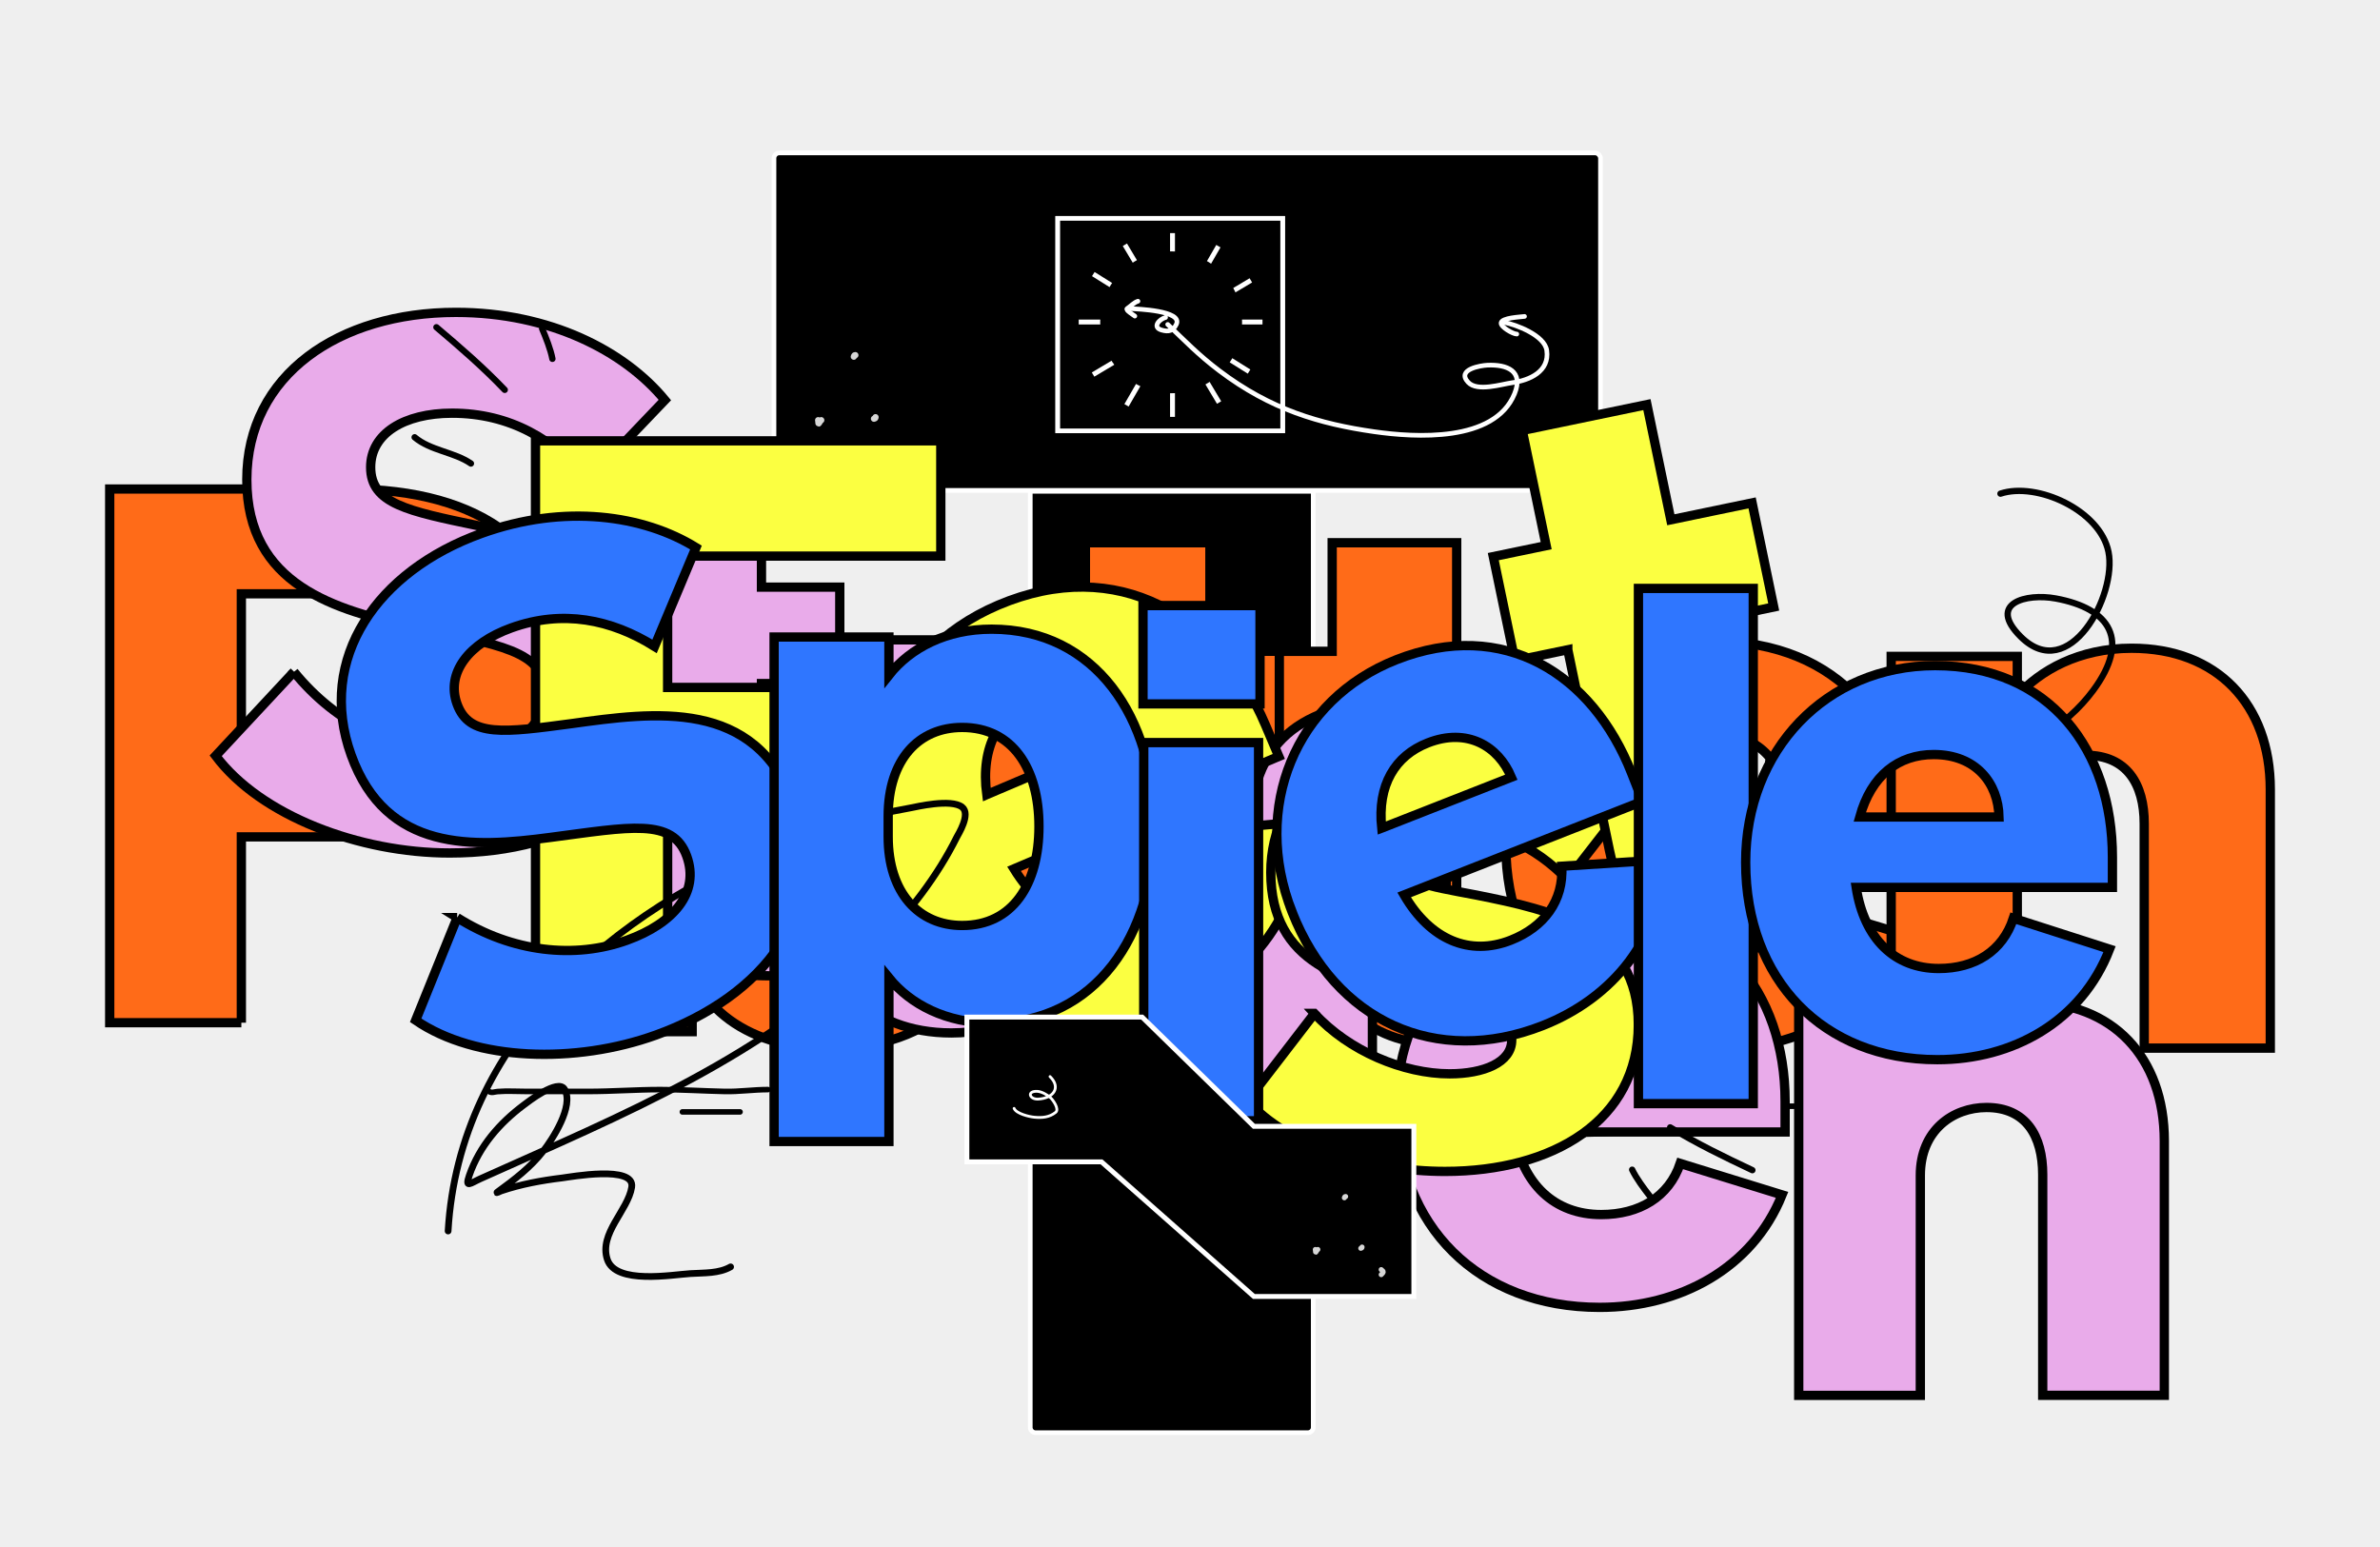 <svg width="1280" height="832" viewBox="0 0 1280 832" fill="none" xmlns="http://www.w3.org/2000/svg"><g id="platten-stufen-fest-spiele-header-landscape"><path fill="#EFEFEF" d="M0 0h1280v832H0z"/><g id="Uhr"><g id="Group 7"><g id="Group 4" fill="#000" stroke="#fff" stroke-width="2.5"><rect id="Rectangle 4" x="416.261" y="82.25" width="444.5" height="181.5" rx="2.848"/><path id="Rectangle 6" d="M554.096 264.238h152.181v503.419a2.847 2.847 0 0 1-2.847 2.847H556.943a2.847 2.847 0 0 1-2.847-2.847V264.238Z"/></g><path id="Rectangle 7" stroke="#fff" stroke-width="1.578" d="M568.428 116.987h121.867v115.195H568.428z"/><g id="Group 5"><path id="Line 1" stroke="#fff" stroke-width="1.734" d="M630.146 125.373v98.833"/><path id="Line 2" stroke="#fff" stroke-width="1.734" d="M580.151 173.634h98.834"/><path id="Line 5" stroke="#fff" stroke-width="1.734" d="m672.493 150.392-84.856 50.671"/><path id="Line 6" stroke="#fff" stroke-width="1.734" d="m604.593 131.864 50.671 84.856"/><path id="Line 3" stroke="#fff" stroke-width="1.734" d="m654.882 132.164-49.417 85.592"/><path id="Line 4" stroke="#fff" stroke-width="1.734" d="m586.942 149.475 85.593 49.417"/><circle id="Ellipse 1" cx="629.857" cy="173.345" r="38.146" fill="#fff"/></g><path id="Rectangle 8" fill="#000" stroke="#fff" stroke-width="2.5" d="M568.889 117.448h120.946v114.273H568.889z"/><g id="Group 6"><path id="Line 1_2" stroke="#fff" stroke-width="2.63" d="M630.594 125.373v98.833"/><path id="Line 2_2" stroke="#fff" stroke-width="2.63" d="m580.151 173.185 98.834.001"/><path id="Line 5_2" stroke="#fff" stroke-width="2.63" d="m672.723 150.777-84.856 50.671"/><path id="Line 6_2" stroke="#fff" stroke-width="2.63" d="m604.978 131.634 50.671 84.856"/><path id="Line 7" stroke="#fff" stroke-width="2.63" d="m587.996 147.401 83.773 52.442"/><path id="Line 3_2" stroke="#fff" stroke-width="2.63" d="m655.27 132.388-49.417 85.592"/><circle id="Ellipse 1_2" cx="629.857" cy="173.345" r="38.146" fill="#000"/></g><path id="Vector 66" d="M651.232 463.969c.132 2.239.242.54 1.052 0" stroke="#EFEFEF" stroke-width="2.105" stroke-linecap="round"/><path id="Vector 67" d="M652.284 453.973c0 .334 0 .334 0 0" stroke="#EFEFEF" stroke-width="2.105" stroke-linecap="round"/><path id="Vector 68" d="M670.698 462.391c-.06.485-.17.348-.526.526" stroke="#EFEFEF" stroke-width="2.105" stroke-linecap="round"/><path id="Vector 69" d="M663.859 489.75c1.032-1.032 1.183-1.218 0-2.105" stroke="#EFEFEF" stroke-width="2.105" stroke-linecap="round"/><path id="Vector 70" d="M663.859 441.346c-.485.06-.349.17-.526.526" stroke="#EFEFEF" stroke-width="2.105" stroke-linecap="round"/><path id="Vector 71" d="M614.403 480.806c.132.793.526-1.479.526-.527" stroke="#EFEFEF" stroke-width="2.105" stroke-linecap="round"/></g><path id="Vector 64" d="M604.853 357.902h-94.244v77.853h72.39l81.951 72.39h86.049v-91.512H664.95l-60.097-58.731Z" fill="#000" stroke="#fff" stroke-width="2.631"/><path id="Vector 39" d="M815.751 179.66c-1.954.05-8.741-3.8-8.439-6 .384-2.801 10.266-3.156 12.6-3.48" stroke="#fff" stroke-width="2.5" stroke-linecap="round"/><path id="Vector 38" d="M628.011 174.486c9.165 8.689 16.287 16.219 27.655 24.827 27.702 20.979 54.137 28.672 83.372 32.857 22.024 3.152 64.749 5.883 75.495-20.392 5.041-12.327-4.063-15.853-14.622-15.378-3.361.151-16.758 2.192-10.36 9.16 4.899 5.334 17.888 1.073 23.787.255 9.292-1.29 20.101-6.017 18.529-17.342-1.125-8.113-16.538-13.919-23.034-15.13" stroke="#fff" stroke-width="2.5" stroke-linecap="round"/><path id="Vector 58" d="M626.853 170.752c-3.242.794-7.403 5.215-2.154 6.746 3.853 1.123 6.256.468 7.956-3.051 3.603-7.459-21.245-8.28-24.644-8.447" stroke="#fff" stroke-width="2.5" stroke-linecap="round"/><path id="Vector 59" d="M610.324 170c-.726-.646-5.294-3.297-4.122-4.056 1.807-1.168 3.724-3.326 5.809-3.944" stroke="#fff" stroke-width="2.5" stroke-linecap="round"/><path id="Vector 72" d="M440.011 225.985c.209 3.55.384.856 1.668 0" stroke="#D6D6D6" stroke-width="3.337" stroke-linecap="round"/><path id="Vector 73" d="M470.876 224.368c-.096.769-.271.553-.834.835" stroke="#D6D6D6" stroke-width="3.337" stroke-linecap="round"/><path id="Vector 74" d="M483.52 242.598c1.636-1.637 1.875-1.931 0-3.337" stroke="#D6D6D6" stroke-width="3.337" stroke-linecap="round"/><path id="Vector 75" d="M460.031 191c-.768.096-.552.271-.834.834" stroke="#D6D6D6" stroke-width="3.337" stroke-linecap="round"/></g><g id="Text"><g id="TextPlatten"><animate attributeName="visibility" values="visible;hidden;hidden;hidden;" dur="4s" repeatCount="indefinite"/><path id="Vector" d="M129.8 550.024H59V263h128.442c71.648 0 116.133 31.98 116.133 93.543 0 61.562-44.522 93.542-116.133 93.542H129.8v99.939Zm53.846-155.904c33.502 0 50.456-14.009 50.456-37.577 0-23.568-16.954-37.195-50.456-37.195H129.8v74.772h53.846Z" fill="#FF6B18" stroke="#000" stroke-width="5"/><path id="Vector_2" d="M372.25 554.84h-67.814V267.816h67.814V554.84Z" fill="#FF6B18" stroke="#000" stroke-width="5"/><path id="Vector_3" d="M368.069 501.213c0-43.591 38.994-61.18 86.058-67.576l50.014-7.995v-3.615c0-15.608-8.919-25.585-30.959-25.585-19.497 0-29.669 7.995-33.907 25.202l-64.866-9.211c9.766-37.195 44.927-67.576 101.721-67.576 56.795 0 94.535 25.202 94.535 74.354v81.168c0 10.776 4.239 13.974 17.396 12.375v47.171c-38.993 6.014-65.271-.8-76.733-18.806-14.853 14.391-36.893 22.803-66.12 22.803-44.927 0-77.139-25.584-77.139-62.779v.07Zm136.072-34.379-38.994 6.813c-17.801 2.816-30.959 8.412-30.959 23.186 0 13.209 10.615 20.405 26.721 20.405 22.482 0 43.232-11.193 43.232-32.78v-17.624Z" fill="#FF6B18" stroke="#000" stroke-width="5"/><path id="Vector_4" d="M583.744 403.057h-28.416v-52.768h28.416V291.89h66.967v58.364h43.674v52.768h-43.674v85.165c0 17.59 9.766 20.788 26.72 20.788 8.072 0 11.868-.417 19.497-1.217v52.385c-11.868 1.599-24.583 2.816-40.689 2.816-48.318 0-72.495-15.191-72.495-58.364V403.057Z" fill="#FF6B18" stroke="#000" stroke-width="5"/><path id="Vector_5" d="M716.461 403.057h-28.416v-52.768h28.416V291.89h66.967v58.364h43.674v52.768h-43.674v85.165c0 17.59 9.767 20.788 26.72 20.788 8.072 0 11.868-.417 19.497-1.217v52.385c-11.867 1.599-24.583 2.816-40.689 2.816-48.317 0-72.495-15.191-72.495-58.364V403.057Z" fill="#FF6B18" stroke="#000" stroke-width="5"/><path id="Vector_6" d="M809.856 454.389c0-62.361 47.471-109.532 111.894-109.532 67.815 0 104.71 47.171 104.71 106.752v16.789H875.128c4.681 28.783 22.887 45.19 48.76 45.19 21.192 0 37.74-9.594 44.079-27.983l56.793 17.207c-16.55 40.393-57.235 61.562-101.72 61.562-67.409 0-113.184-44.39-113.184-109.95v-.035Zm67.41-25.167h82.225c-.443-18.806-13.563-34.796-38.588-34.796-20.787 0-36.893 11.576-43.674 34.796h.037Z" fill="#FF6B18" stroke="#000" stroke-width="5"/><path id="Vector_7" d="M1017.11 353.01h67.82v21.204c12.27-13.592 33.06-25.584 61.47-25.584 45.78 0 74.6 29.999 74.6 75.953v139.115h-67.81V442.972c0-21.205-9.33-36.778-31.37-36.778-18.65 0-36.89 12.375-36.89 37.195v120.344h-67.82V353.01Z" fill="#FF6B18" stroke="#000" stroke-width="5"/><g id="Spoiler" stroke="#000" stroke-width="3" stroke-linecap="round"><path id="Vector 77" d="M263 587c1.424.997 2.947.184 4.556.056 5.241-.42 10.635-.056 15.888-.056h32.667c13.096 0 26.047-1 39.111-1 11.574 0 23.07.75 34.556 1 7.728.168 15.41-1 23.222-1"/><path id="Vector 78" d="M367 598h31"/><path id="Vector 79" d="M793 590c60.261 0 120.636 5 181 5"/><path id="Vector 80" d="M851 610c16.468-.261 32.605-2 49.111-2 7.041 0 13.859 1 20.889 1"/></g></g><g id="TextStufen"><animate attributeName="visibility" values="hidden;visible;hidden;hidden;" dur="4s" repeatCount="indefinite"/><path id="Vector_8" d="M158.082 361.325c22.889 28.286 55.197 43.215 86.651 43.215 28.221 0 48.231-11 48.231-32.215 0-22.411-24.951-25.554-69.485-34.982-43.326-9.053-90.739-22.787-90.739-79.359 0-56.573 49.866-89.984 112.42-89.984 50.683 0 90.739 20.839 112.419 47.144l-41.299 43.215c-17.985-22-42.118-36.143-73.182-36.143-25.768 0-43.752 11-43.752 29.072 0 19.643 20.046 23.572 57.649 31.429 46.205 9.429 103.428 20.839 103.428 82.912 0 62.073-53.562 93.126-118.533 93.126-48.657 0-101.792-20.053-125.89-52.268l42.117-45.197-.035.035Z" fill="#E9ABEA" stroke="#000" stroke-width="5"/><path id="Vector_9" d="M344.949 367.632h-27.403v-51.859h27.403v-57.358h64.58v57.358h42.117v51.859h-42.117v83.697c0 17.286 9.418 20.429 25.768 20.429 7.783 0 11.444-.41 18.802-1.195v51.482c-11.445 1.572-23.707 2.768-39.239 2.768-46.596 0-69.911-14.929-69.911-57.359v-99.822Z" fill="#E9ABEA" stroke="#000" stroke-width="5"/><path id="Vector_10" d="M635.093 551.191h-65.397v-20.429c-11.836 12.982-31.064 24.768-58.04 24.768-44.144 0-73.181-29.072-73.181-74.269V344.133h65.397v122.199c0 20.839 9.419 34.196 30.637 34.196 17.985 0 35.151-12.161 35.151-36.553V344.133h65.398v207.058h.035Z" fill="#E9ABEA" stroke="#000" stroke-width="5"/><path id="Vector_11" d="M778.154 427.332c-4.905-.41-8.601-.41-14.714-.41-16.776 0-25.342 4.339-25.342 22.411v6.286h39.665v51.858h-39.665v155.2h-65.397v-155.2h-27.794v-51.858h27.794v-9.839c0-44.001 24.95-68.769 81.355-68.769 8.993 0 15.141.376 24.134 1.162v49.125l-.036.034Z" fill="#E9ABEA" stroke="#000" stroke-width="5"/><path id="Vector_12" d="M751.177 595.034c0-61.287 45.778-107.646 107.906-107.646 65.397 0 100.975 46.359 100.975 104.913v16.5H814.122c4.514 28.287 22.071 44.411 47.022 44.411 20.437 0 36.395-9.428 42.508-27.5l54.771 16.91c-15.959 39.697-55.197 60.501-98.097 60.501-65.006 0-109.149-43.625-109.149-108.055v-.034Zm65.006-24.768h79.295c-.427-18.482-13.08-34.196-37.213-34.196-20.046 0-35.578 11.376-42.117 34.196h.035Z" fill="#E9ABEA" stroke="#000" stroke-width="5"/><path id="Vector_13" d="M967.381 543.358h65.399v20.839c11.83-13.358 31.88-25.144 59.28-25.144 44.15 0 71.94 29.483 71.94 74.645v136.718h-65.4V631.77c0-20.839-8.99-36.144-30.24-36.144-17.99 0-35.58 12.162-35.58 36.554v118.27h-65.399V543.358Z" fill="#E9ABEA" stroke="#000" stroke-width="5"/><path id="Vector 62" d="M899 459.427c6.239-3.454 20.986 2.907 26.41 5.659 12.535 6.361 20.391 19.213 28.496 30.18" stroke="#000" stroke-width="3.4" stroke-linecap="round"/><path id="Vector 63" d="M941.054 445.593c8.039 3.654 13.03 9.172 18.618 15.767" stroke="#000" stroke-width="3.4" stroke-linecap="round"/><path id="Vector 64_2" d="M369.902 547.804c-6.661 2.546-20.371-5.818-25.356-9.303-11.521-8.055-17.498-21.88-23.987-33.874" stroke="#000" stroke-width="3.4" stroke-linecap="round"/><path id="Vector 65" d="M326.325 555.61c-7.448-4.745-11.616-10.907-16.226-18.22" stroke="#000" stroke-width="3.4" stroke-linecap="round"/></g><g id="TextFest"><animate attributeName="visibility" values="hidden;hidden;visible;hidden;" dur="4s" repeatCount="indefinite"/><path id="Vector_14" d="M288 548.175V237.097h217.974v61.974H359.063v70.64h122.193v60.656H359.063v117.846H288v-.038Z" fill="#FBFF41" stroke="#000" stroke-width="5"/><path id="Vector_15" d="M478.004 479.391c-26.418-62.211-1.73-128.237 58.893-153.98 63.815-27.099 118.514 5.217 143.753 64.654l7.113 16.749-142.404 60.47c16.598 26.843 40.681 35.935 65.027 25.597 19.942-8.468 31.45-24.652 29.626-45.529l60.733-5.53c1.539 46.908-27.782 84.286-69.642 102.061-63.433 26.937-125.313.945-153.085-64.457l-.014-.035Zm52.722-52.062 77.375-32.857c-8.383-18.584-27.503-29.292-51.052-19.292-19.561 8.306-29.813 26.289-26.358 52.164l.035-.015Z" fill="#FBFF41" stroke="#000" stroke-width="5"/><path id="Vector_16" d="M706.852 545.007c18.651 20.382 48.116 32.513 72.796 32.513 18.199 0 33.383-6.066 33.383-18.197 0-15.145-15.147-16.878-51.582-23.396-37.717-7.384-77.996-17.33-77.996-66.721 0-46.377 41.183-77.12 97.513-77.12 41.184 0 77.582 15.597 96.647 36.394l-34.664 44.644c-17.333-18.197-39.865-28.181-62.397-28.181-16.918 0-27.732 6.518-27.732 16.916 0 12.546 13.414 14.279 41.183 19.516 41.184 8.25 87.115 18.196 87.115 69.773 0 51.576-45.931 78.852-103.995 78.852-39.864 0-84.929-13.449-106.18-38.126l35.984-46.792-.075-.075Z" fill="#FBFF41" stroke="#000" stroke-width="5"/><path id="Vector_17" d="m843.183 349.449-28.444 5.905-11.624-55.996 28.445-5.905-12.857-61.935 67.034-13.915 12.857 61.935 43.717-9.074 11.624 55.996-43.718 9.075 18.76 90.375c3.875 18.666 14.356 20.03 31.327 16.507 8.079-1.677 11.787-2.908 19.248-5.342l11.539 55.59c-11.527 4.163-23.987 8.096-40.109 11.443-48.366 10.04-75.914-1.056-85.424-46.872l-22.367-107.75-.008-.037Z" fill="#FBFF41" stroke="#000" stroke-width="5"/><g id="Group 7_2" stroke="#000" stroke-width="3.401" stroke-linecap="round"><path id="Vector 46" d="M253.273 249.282c-9.035-6.217-21.759-6.904-30.273-14.11"/><path id="Vector 47" d="M271.456 209.664c-11.522-12.071-24.007-22.879-36.749-33.664"/><path id="Vector 48" d="M297.09 192.982c-.916-4.956-3.503-11.504-5.502-16.17"/></g><g id="Group 8" stroke="#000" stroke-width="3.401" stroke-linecap="round"><path id="Vector 46_2" d="M905.552 563.355c10.336 3.667 22.804 1.037 32.893 5.794"/><path id="Vector 47_2" d="M898.242 606.329c14.253 8.678 29.11 15.886 44.209 23.006"/><path id="Vector 48_2" d="M877.799 629.077c2.167 4.55 6.361 10.205 9.5 14.195"/></g></g><g id="TextSpiele"><animate attributeName="visibility" values="hidden;hidden;hidden;visible;" dur="4s" repeatCount="indefinite"/><path id="Vector 60" d="M951 409.346c34.707 45.58 85.81 65.822 133.33 27.431 27.96-22.581-1.55-52.213-23.19-65.446-3.48-2.122-33.69-11.056-31.44 1.296 2.09 11.479 21.03 26.028 31.44 28.943 24.67 6.915 50.66-11.407 64.6-30.239 20.13-27.188 9.17-44.051-20.16-49.463-15.75-2.906-36.98 2.47-18.86 20.519 26.18 26.082 51.93-22.331 47.26-45.575-4.51-22.459-38.61-37.792-58.1-31.319" stroke="#000" stroke-width="3.4" stroke-linecap="round"/><path id="Vector 76" d="M241 662.052c5.911-101.958 89.178-172.839 178.657-207.73 24.953-9.73 44.716-15.218 70.404-19.895 2.388-.435 21.48-5.02 27.398-.335 4.782 3.785-2.132 14.638-2.881 16.144-10.482 21.075-25.48 40.351-41.934 57.074-59.895 60.873-137.936 92.31-214.227 126.607-5.51 2.477-8.486 5.405-6.029-1.742 5.369-15.619 16.221-28.125 29.341-37.915 2.013-1.502 18.423-14.408 21.905-8.441 5.244 8.99-6.546 26.925-11.455 33.226-6.832 8.77-15.493 15.372-24.384 21.838-1.875 1.364 1.162-.205 1.742-.401 10.679-3.612 21.637-5.611 32.824-6.967 4.214-.511 39.25-6.99 37.379 4.957-1.966 12.55-17.706 24.863-13.129 38.853 4.48 13.695 34.94 8.23 44.68 7.636 7.546-.46 15.297.006 21.638-3.617" stroke="#000" stroke-width="3.617" stroke-linecap="round"/><path id="Vector_18" d="M245.859 493.503c29.765 18.796 63.441 22.231 91.379 12.145 25.066-9.048 39.17-25.628 32.094-45.23-7.475-20.706-30.685-15.61-73.385-10.043-41.502 5.527-88.195 8.041-107.065-44.231-18.869-52.271 14.278-99.13 69.839-119.187 45.017-16.25 87.545-9.839 115.576 7.514l-22.269 53.172c-23.312-14.562-49.464-19.892-77.055-9.932-22.887 8.263-35.192 24.193-29.164 40.891 6.552 18.149 25.667 15.352 61.687 10.555 44.184-6.103 98.816-13.908 119.52 43.445 20.704 57.353-16.513 103.22-74.22 124.051-43.218 15.602-97.102 14.11-129.25-7.929l22.334-55.264-.021.043Z" fill="#2F76FF" stroke="#000" stroke-width="5"/><path id="Vector_19" d="M478.081 525.933v87.99h-61.755v-271.32h61.755v20.471c11.58-14.665 30.878-24.699 55.211-24.699 55.982 0 87.632 47.854 87.632 106.145s-31.65 105.743-87.632 105.743c-24.333 0-43.631-10.034-55.211-24.33Zm-.402-76.043c0 30.504 16.613 47.854 39.771 47.854 27.018 0 41.316-22.014 41.316-53.257s-14.298-53.258-41.316-53.258c-23.158 0-39.771 16.981-39.771 47.855v10.806Z" fill="#2F76FF" stroke="#000" stroke-width="5"/><path id="Vector_20" d="M614.723 325.687h62.93v52.888h-62.93v-52.888Zm62.158 277.092h-61.756V399.381h61.756v203.398Z" fill="#2F76FF" stroke="#000" stroke-width="5"/><path id="Vector_21" d="M694.897 490.441c-22.005-56.039 1.588-114.227 56.197-135.67 57.482-22.572 105.398 7.537 126.422 61.076l5.924 15.087-128.273 50.37c14.123 24.306 35.346 32.989 57.276 24.378 17.964-7.054 28.605-21.183 27.49-39.817l54.213-3.442c.226 41.805-26.794 74.371-64.501 89.177-57.139 22.437-111.603-2.216-134.736-61.128l-.012-.031Zm48.246-45.084 69.697-27.368c-7.01-16.752-23.774-26.753-44.986-18.424-17.62 6.919-27.188 22.681-24.742 45.805l.031-.013Z" fill="#2F76FF" stroke="#000" stroke-width="5"/><path id="Vector_22" d="M942.929 593.551h-61.756V316.459h61.756v277.092Z" fill="#2F76FF" stroke="#000" stroke-width="5"/><path id="Vector_23" d="M938.847 463.726c0-60.203 43.228-105.742 101.893-105.742 61.76 0 95.35 45.539 95.35 103.058v16.209H998.286c4.264 27.786 20.844 43.626 44.404 43.626 19.3 0 34.37-9.263 40.14-27.015l51.72 16.612c-15.07 38.994-52.12 59.432-92.63 59.432-61.388 0-103.073-42.855-103.073-106.146v-.034Zm61.383-24.329h74.88c-.4-18.156-12.35-33.592-35.14-33.592-18.93 0-33.6 11.175-39.77 33.592h.03Z" fill="#2F76FF" stroke="#000" stroke-width="5"/></g></g><g id="Stairs"><path id="Vector 65_2" d="M614.244 547H520v77.853h72.39l81.951 72.391h86.049v-91.512h-86.049L614.244 547Z" fill="#000" stroke="#fff" stroke-width="2.631"/><path id="Vector 49" d="M545.401 596.105c1.177 2.884 8.172 4.491 10.874 4.752 4.21.405 8.078.082 11.463-2.614 2.112-1.681-1.373-6.639-2.771-7.907-1.636-1.484-4.761-3.279-7.099-3.394-5.731-.281-4.28 4.427.485 4.175 8.173-.433 12.471-6.139 6.372-12.116" stroke="#fff" stroke-width="1.5" stroke-linecap="round"/><path id="Vector 72_2" d="M707.401 671.998c.17 2.891.313.698 1.358 0" stroke="#D6D6D6" stroke-width="2.717" stroke-linecap="round"/><path id="Vector 73_2" d="M732.533 670.682c-.078.626-.22.45-.679.679" stroke="#D6D6D6" stroke-width="2.717" stroke-linecap="round"/><path id="Vector 74_2" d="M742.829 685.526c1.332-1.333 1.527-1.572 0-2.717" stroke="#D6D6D6" stroke-width="2.717" stroke-linecap="round"/><path id="Vector 75_2" d="M723.703 643.511c-.626.079-.45.221-.68.68" stroke="#D6D6D6" stroke-width="2.717" stroke-linecap="round"/></g></g></svg>